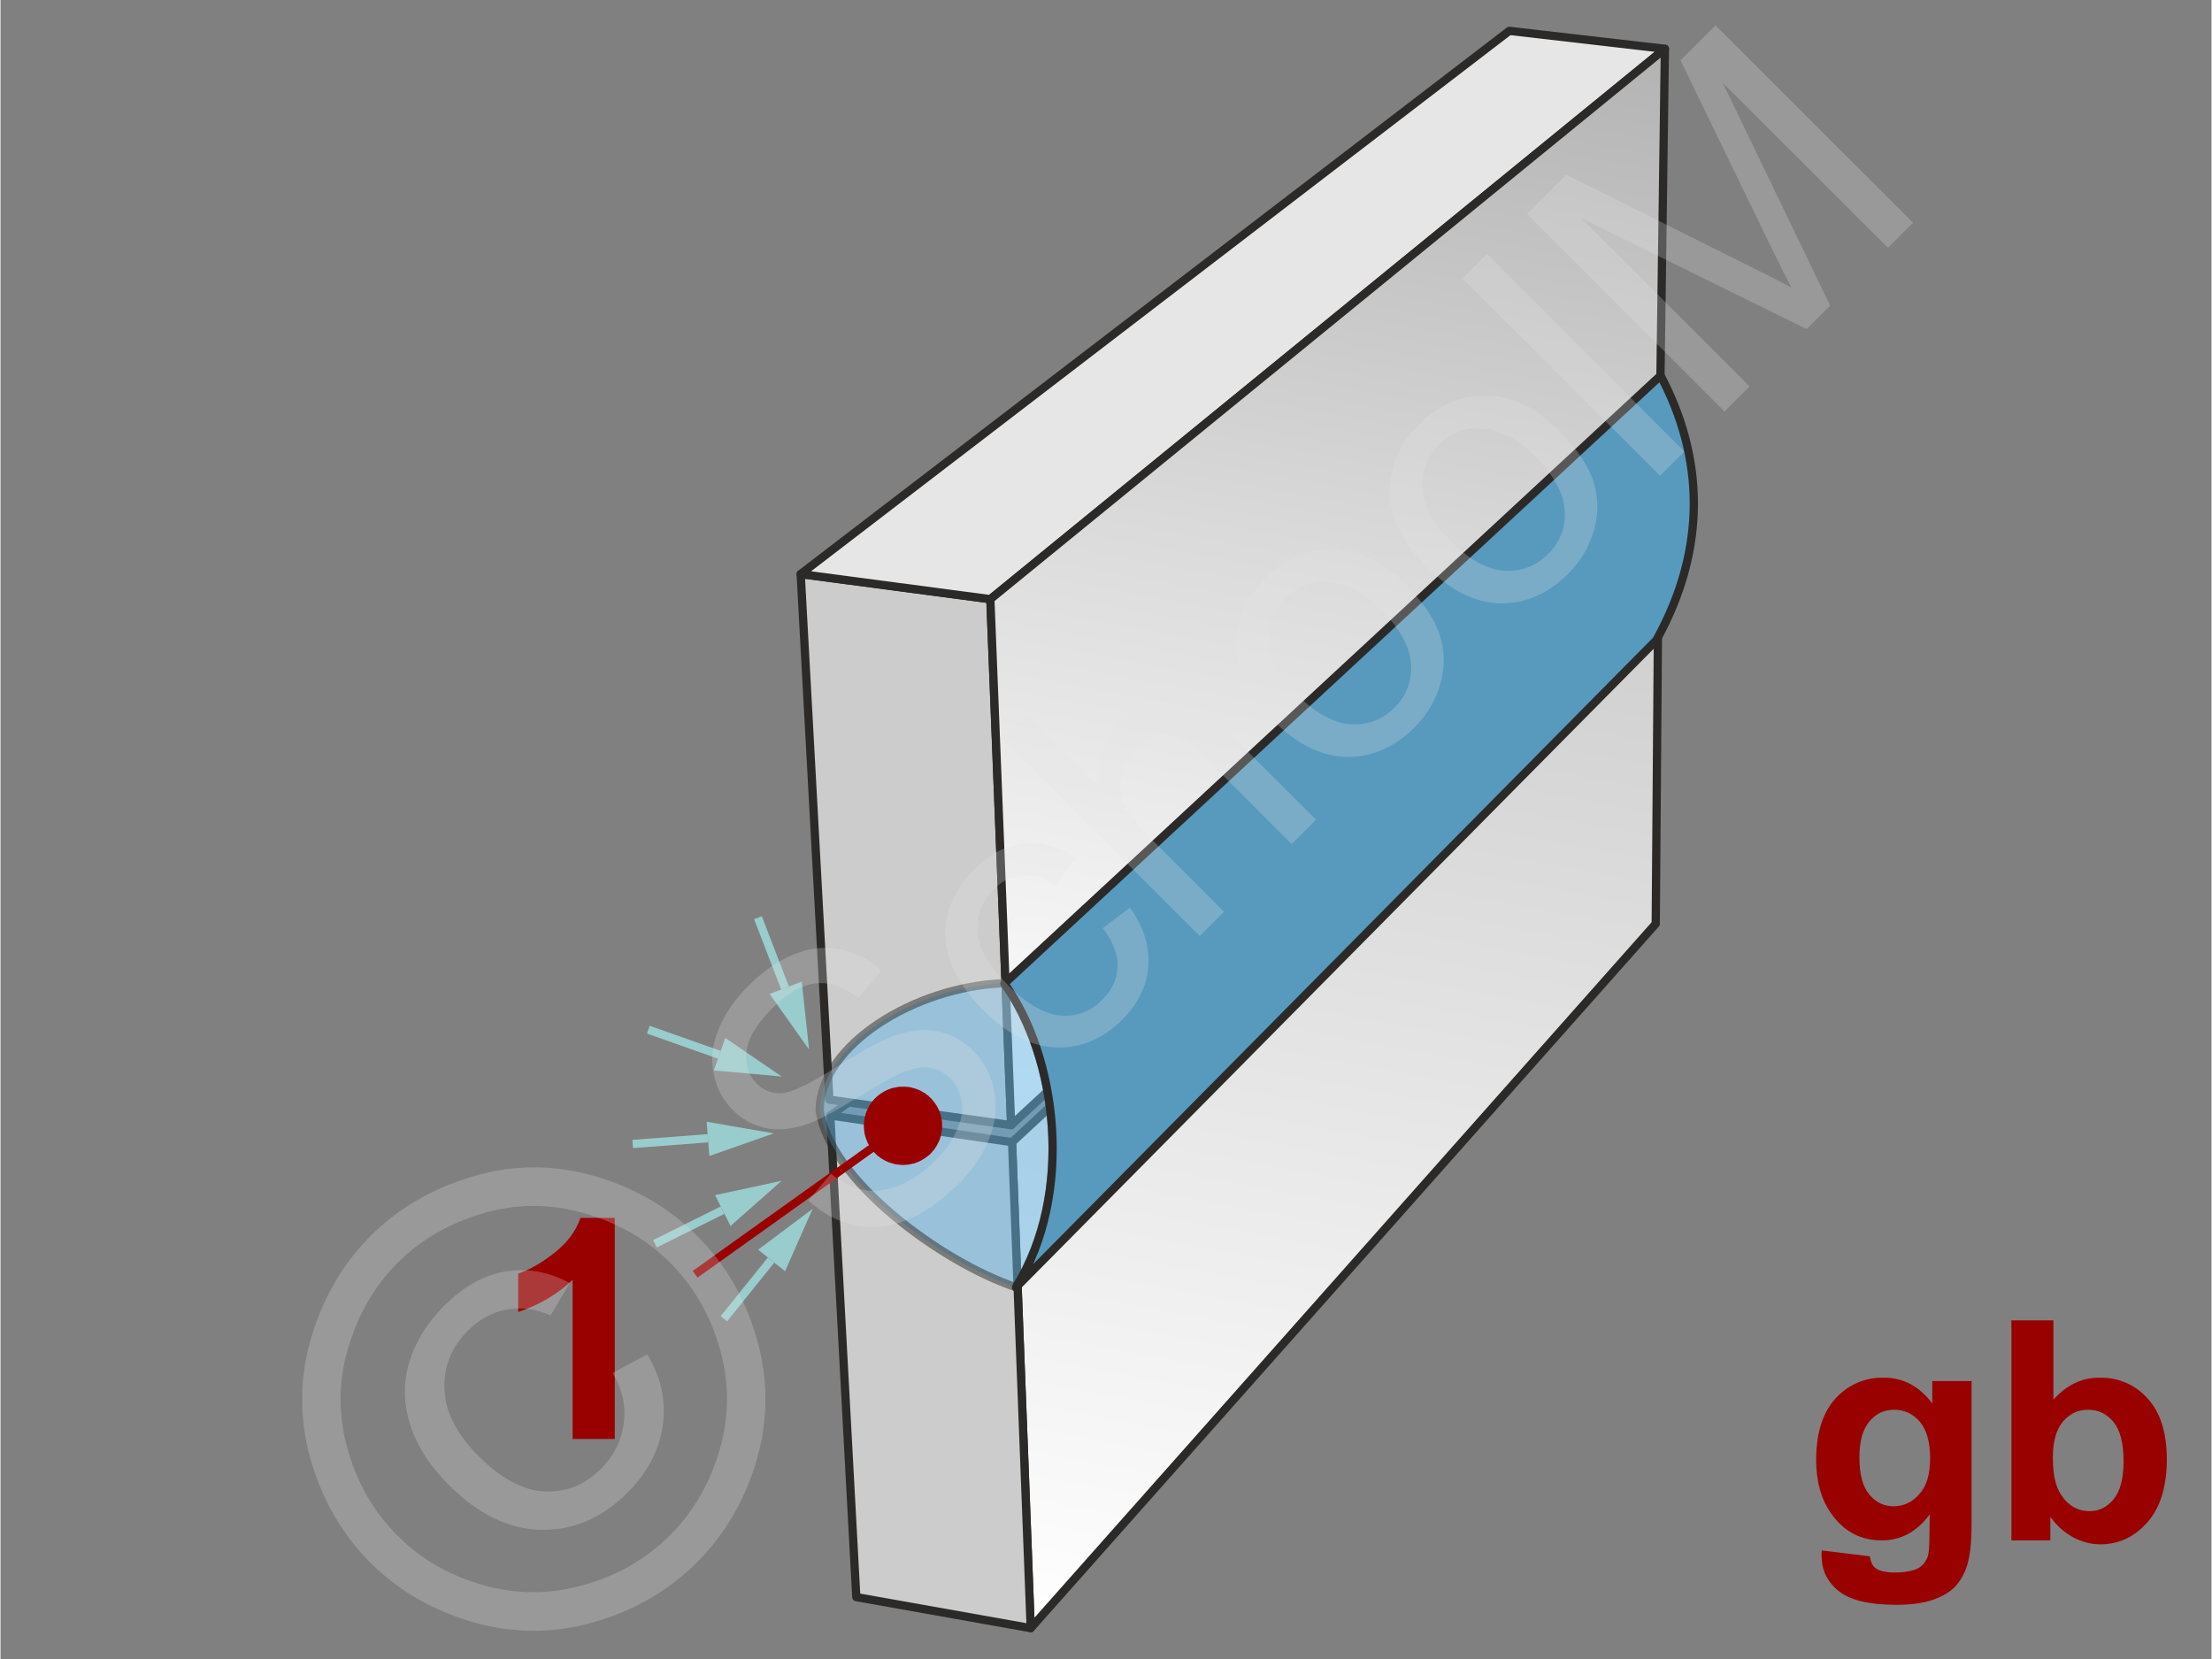 <svg xmlns="http://www.w3.org/2000/svg" width="240px" height="180px" style="shape-rendering:geometricPrecision;text-rendering:geometricPrecision;image-rendering:optimizeQuality;fill-rule:evenodd;clip-rule:evenodd" viewBox="0 0 123.21 92.45" xmlns:xlink="http://www.w3.org/1999/xlink"><rect x="0" y="0" width="123.21" height="92.45" fill="#808080" stroke="none"/><defs><linearGradient id="id0" gradientUnits="userSpaceOnUse" x1="79.8" y1="27.93" x2="67.8" y2="92.65"><stop offset="0" style="stop-opacity:1;stop-color:#ccc"/><stop offset="1" style="stop-opacity:1;stop-color:white"/></linearGradient><linearGradient id="id1" gradientUnits="userSpaceOnUse" x1="79.54" y1="0.27" x2="67.57" y2="64.79"><stop offset="0" style="stop-opacity:1;stop-color:#b3b3b3"/><stop offset="0.459" style="stop-opacity:1;stop-color:#d9d9d9"/><stop offset="1" style="stop-opacity:1;stop-color:white"/></linearGradient></defs><g id="Ebene_x0020_1"><g id="_808260464"><path d="M101.49 86.4l2.68 0.33c0.05,0.31 0.15,0.53 0.31,0.65 0.23,0.17 0.58,0.25 1.06,0.25 0.61,0 1.07,-0.09 1.38,-0.27 0.2,-0.13 0.36,-0.32 0.47,-0.6 0.07,-0.19 0.1,-0.55 0.1,-1.07l0.02 -1.3c-0.71,0.96 -1.6,1.45 -2.67,1.45 -1.2,0 -2.14,-0.51 -2.84,-1.52 -0.55,-0.79 -0.82,-1.78 -0.82,-2.97 0,-1.49 0.36,-2.62 1.07,-3.41 0.72,-0.78 1.61,-1.17 2.68,-1.17 1.1,0 2,0.48 2.72,1.44l0 -1.25 2.19 0 0 7.96c0,1.05 -0.09,1.83 -0.26,2.35 -0.17,0.51 -0.42,0.92 -0.73,1.22 -0.31,0.29 -0.73,0.52 -1.25,0.69 -0.52,0.17 -1.18,0.25 -1.97,0.25 -1.51,0 -2.58,-0.26 -3.21,-0.78 -0.63,-0.51 -0.94,-1.17 -0.94,-1.96 0,-0.08 0,-0.18 0.01,-0.29zm2.1 -5.18c0,0.94 0.18,1.62 0.55,2.06 0.36,0.44 0.81,0.66 1.35,0.66 0.57,0 1.05,-0.23 1.44,-0.68 0.4,-0.44 0.6,-1.11 0.6,-1.98 0,-0.92 -0.19,-1.6 -0.57,-2.05 -0.38,-0.44 -0.86,-0.67 -1.43,-0.67 -0.57,0 -1.03,0.22 -1.39,0.66 -0.37,0.44 -0.55,1.1 -0.55,2z" style="fill:#900;fill-rule:nonzero"/><path id="1" d="M112.06 85.84l0 -12.26 2.34 0 0 4.42c0.73,-0.82 1.58,-1.23 2.58,-1.23 1.08,0 1.97,0.39 2.68,1.17 0.71,0.79 1.06,1.91 1.06,3.38 0,1.52 -0.36,2.69 -1.08,3.51 -0.72,0.82 -1.6,1.23 -2.63,1.23 -0.51,0 -1.01,-0.13 -1.5,-0.39 -0.49,-0.26 -0.92,-0.64 -1.28,-1.14l0 1.31 -2.17 0zm2.31 -4.62c0,0.93 0.15,1.61 0.44,2.05 0.4,0.63 0.94,0.94 1.62,0.94 0.52,0 0.96,-0.22 1.33,-0.67 0.36,-0.44 0.55,-1.14 0.55,-2.1 0,-1.02 -0.19,-1.75 -0.56,-2.2 -0.37,-0.45 -0.84,-0.68 -1.41,-0.68 -0.57,0 -1.03,0.22 -1.41,0.66 -0.37,0.44 -0.56,1.11 -0.56,2z" style="fill:#900;fill-rule:nonzero"/><g><g><path d="M34.23 80.19l-2.35 0 0 -8.87c-0.85,0.81 -1.86,1.4 -3.03,1.79l0 -2.14c0.62,-0.2 1.28,-0.58 2,-1.14 0.72,-0.56 1.21,-1.21 1.47,-1.96l1.91 0 0 12.32z" style="fill:#900;fill-rule:nonzero"/><g><g><polygon points="55.16,33.39 56.32,62.7 46.19,61.28 44.59,31.99" style="fill:#ccc;stroke:#2b2a29;stroke-width:.46;stroke-linejoin:round;stroke-miterlimit:22.926"/><polygon points="92.75,2.72 55.16,33.39 44.59,31.99 84.08,1.72" style="fill:#e6e6e6;stroke:#2b2a29;stroke-width:.46;stroke-linejoin:round;stroke-miterlimit:22.926"/><polygon points="92.75,2.72 92.39,29.26 56.32,62.7 55.16,33.39" style="fill:url(#id1);stroke:#2b2a29;stroke-width:.46;stroke-linejoin:round;stroke-miterlimit:22.926"/></g><g><polygon points="92.4,30.27 92.24,51.48 57.41,90.73 56.37,63.65" style="fill:url(#id0);stroke:#2b2a29;stroke-width:.46;stroke-linejoin:round;stroke-miterlimit:22.926"/><polygon points="56.37,63.65 57.41,90.73 47.69,89 46.24,62.16" style="fill:#ccc;stroke:#2b2a29;stroke-width:.46;stroke-linejoin:round;stroke-miterlimit:22.926"/><line x1="46.24" y1="62.17" x2="47.27" y2="61.43" style="fill:none;stroke:#2b2a29;stroke-width:.46;stroke-miterlimit:22.926"/></g><g><path d="M56.58 71.73c3.32,-5.41 2.26,-12.82 -0.65,-16.94 -4.99,0.19 -10.25,3.45 -10.28,7.08 0.52,3.84 6.74,8.45 10.93,9.86z" style="fill:#66b8e8;fill-opacity:.502;stroke:#2b2a29;stroke-width:.46;stroke-linejoin:round;stroke-miterlimit:22.926;stroke-opacity:.502"/><path d="M56.59 71.74c3.24,-5.19 2.32,-12.82 -0.65,-16.93l36.57 -33.88c2.39,4.51 2.63,9.59 -0.24,14.75l-35.68 36.06z" style="fill:#579abe;stroke:#2b2a29;stroke-width:.46;stroke-linejoin:round;stroke-miterlimit:22.926"/></g></g><g><line x1="38.71" y1="71.01" x2="50.29" y2="62.74" style="fill:none;fill-rule:nonzero;stroke:#900;stroke-width:.46;stroke-miterlimit:22.926"/><polygon id="1" points="49.02,60.96 49.02,60.96 49.12,60.9 49.21,60.84 49.31,60.79 49.41,60.74 49.51,60.7 49.61,60.66 49.71,60.63 49.81,60.61 49.92,60.59 50.02,60.57 50.13,60.56 50.23,60.56 50.34,60.56 50.44,60.56 50.55,60.57 50.65,60.58 50.75,60.6 50.86,60.63 50.96,60.66 51.06,60.69 51.15,60.73 51.25,60.77 51.34,60.82 51.44,60.88 51.53,60.93 51.61,61 51.7,61.06 51.78,61.14 51.86,61.21 51.93,61.29 52,61.38 52.07,61.47 52.07,61.47 52.13,61.56 52.19,61.65 52.24,61.75 52.29,61.85 52.33,61.95 52.36,62.05 52.4,62.15 52.42,62.26 52.44,62.36 52.46,62.47 52.47,62.57 52.47,62.68 52.47,62.78 52.47,62.89 52.46,62.99 52.44,63.09 52.42,63.2 52.4,63.3 52.37,63.4 52.34,63.5 52.3,63.6 52.25,63.69 52.2,63.79 52.15,63.88 52.09,63.97 52.03,64.06 51.96,64.14 51.89,64.22 51.82,64.3 51.74,64.37 51.65,64.44 51.56,64.51 51.56,64.51 51.47,64.57 51.37,64.63 51.28,64.68 51.18,64.73 51.08,64.77 50.98,64.81 50.88,64.84 50.77,64.86 50.67,64.89 50.56,64.9 50.46,64.91 50.35,64.92 50.25,64.92 50.14,64.91 50.04,64.9 49.93,64.89 49.83,64.87 49.73,64.84 49.63,64.81 49.53,64.78 49.43,64.74 49.34,64.7 49.24,64.65 49.15,64.59 49.06,64.54 48.97,64.47 48.89,64.41 48.81,64.34 48.73,64.26 48.65,64.18 48.58,64.09 48.52,64 48.52,64 48.45,63.91 48.4,63.82 48.34,63.72 48.3,63.62 48.26,63.52 48.22,63.42 48.19,63.32 48.16,63.21 48.14,63.11 48.13,63 48.12,62.9 48.11,62.8 48.11,62.69 48.12,62.58 48.13,62.48 48.14,62.38 48.16,62.27 48.19,62.17 48.21,62.07 48.25,61.97 48.29,61.87 48.33,61.78 48.38,61.68 48.43,61.59 48.49,61.5 48.55,61.42 48.62,61.33 48.69,61.25 48.77,61.17 48.85,61.1 48.93,61.03" style="fill:#900"/></g></g><g><g><line x1="35.23" y1="63.75" x2="39.42" y2="63.43" style="fill:none;stroke:#9cc;stroke-width:.46;stroke-linejoin:round;stroke-miterlimit:22.926"/><polygon points="43.09,63.16 39.35,62.51 39.5,64.42" style="fill:#9cc"/></g><g><line x1="36.47" y1="69.31" x2="40.23" y2="67.44" style="fill:none;stroke:#9cc;stroke-width:.46;stroke-linejoin:round;stroke-miterlimit:22.926"/><polygon points="43.53,65.8 39.82,66.6 40.68,68.32" style="fill:#9cc"/></g><g><line x1="40.31" y1="73.49" x2="42.94" y2="70.22" style="fill:none;stroke:#9cc;stroke-width:.46;stroke-linejoin:round;stroke-miterlimit:22.926"/><polygon points="45.26,67.36 42.22,69.64 43.72,70.84" style="fill:#9cc"/></g><g><line x1="42.21" y1="51.14" x2="43.72" y2="55.06" style="fill:none;stroke:#9cc;stroke-width:.46;stroke-linejoin:round;stroke-miterlimit:22.926"/><polygon points="45.06,58.49 42.86,55.39 44.65,54.7" style="fill:#9cc"/></g><g><line x1="36.1" y1="57.38" x2="40.06" y2="58.78" style="fill:none;stroke:#9cc;stroke-width:.46;stroke-linejoin:round;stroke-miterlimit:22.926"/><polygon points="43.53,59.99 39.75,59.65 40.39,57.84" style="fill:#9cc"/></g></g></g><g id="_808261088"><polygon points="0,0 123.21,0 123.21,92.45 0,92.45" style="fill:none"/><g><path d="M45.02 66.9l1.25 -1.49c0.62,0.48 1.22,0.79 1.82,0.9 0.59,0.12 1.25,0.04 1.97,-0.24 0.71,-0.29 1.39,-0.74 2.02,-1.37 0.55,-0.55 0.96,-1.12 1.22,-1.72 0.26,-0.59 0.35,-1.13 0.26,-1.63 -0.08,-0.5 -0.29,-0.92 -0.63,-1.26 -0.34,-0.34 -0.74,-0.54 -1.2,-0.6 -0.45,-0.05 -1,0.06 -1.64,0.35 -0.41,0.18 -1.24,0.65 -2.5,1.42 -1.25,0.77 -2.19,1.25 -2.81,1.44 -0.8,0.25 -1.53,0.3 -2.2,0.15 -0.67,-0.15 -1.25,-0.48 -1.76,-0.98 -0.56,-0.56 -0.92,-1.24 -1.08,-2.04 -0.17,-0.8 -0.08,-1.62 0.28,-2.48 0.35,-0.86 0.9,-1.66 1.64,-2.4 0.82,-0.82 1.67,-1.41 2.56,-1.77 0.88,-0.36 1.75,-0.45 2.6,-0.27 0.84,0.17 1.6,0.57 2.27,1.19l-1.29 1.51c-0.77,-0.62 -1.55,-0.89 -2.33,-0.81 -0.79,0.07 -1.61,0.54 -2.46,1.38 -0.88,0.89 -1.36,1.69 -1.44,2.42 -0.08,0.72 0.1,1.32 0.56,1.77 0.39,0.4 0.86,0.58 1.4,0.55 0.54,-0.03 1.53,-0.5 2.99,-1.42 1.45,-0.91 2.5,-1.49 3.14,-1.73 0.93,-0.35 1.78,-0.45 2.54,-0.3 0.75,0.14 1.42,0.51 2.01,1.1 0.59,0.59 0.97,1.3 1.15,2.16 0.18,0.85 0.11,1.73 -0.24,2.65 -0.34,0.91 -0.9,1.76 -1.69,2.55 -0.99,0.99 -1.97,1.68 -2.93,2.06 -0.97,0.39 -1.93,0.48 -2.9,0.28 -0.96,-0.2 -1.82,-0.66 -2.58,-1.37zm16.41 -15.18l1.51 -1.14c0.76,1.06 1.1,2.14 1.02,3.25 -0.08,1.11 -0.56,2.1 -1.43,2.97 -1.09,1.09 -2.33,1.62 -3.7,1.57 -1.38,-0.05 -2.73,-0.74 -4.06,-2.07 -0.86,-0.86 -1.46,-1.75 -1.82,-2.68 -0.36,-0.93 -0.41,-1.85 -0.15,-2.75 0.26,-0.91 0.73,-1.7 1.42,-2.39 0.87,-0.87 1.79,-1.36 2.78,-1.47 0.99,-0.11 1.97,0.16 2.93,0.81l-1.11 1.5c-0.66,-0.41 -1.29,-0.59 -1.88,-0.54 -0.59,0.05 -1.11,0.3 -1.56,0.75 -0.68,0.68 -0.99,1.48 -0.93,2.4 0.06,0.91 0.62,1.89 1.67,2.95 1.07,1.07 2.05,1.64 2.95,1.71 0.9,0.08 1.68,-0.22 2.33,-0.88 0.54,-0.53 0.82,-1.14 0.85,-1.82 0.03,-0.67 -0.24,-1.4 -0.82,-2.17zm5.4 0.44l-11.01 -11 1.36 -1.36 3.96 3.97c-0.11,-1.37 0.32,-2.53 1.28,-3.49 0.58,-0.58 1.21,-0.98 1.88,-1.18 0.67,-0.2 1.3,-0.19 1.89,0.03 0.6,0.22 1.29,0.73 2.07,1.51l5.05 5.04 -1.36 1.36 -5.04 -5.05c-0.67,-0.67 -1.31,-1.01 -1.91,-1.03 -0.6,-0.02 -1.16,0.24 -1.7,0.77 -0.39,0.4 -0.67,0.88 -0.81,1.44 -0.14,0.56 -0.11,1.09 0.09,1.59 0.21,0.51 0.62,1.07 1.25,1.69l4.35 4.36 -1.35 1.35zm4.06 -12.04c-1.47,-1.47 -2.15,-2.97 -2.04,-4.5 0.1,-1.28 0.64,-2.41 1.63,-3.4 1.09,-1.1 2.35,-1.63 3.77,-1.61 1.41,0.01 2.75,0.66 4.01,1.92 1.02,1.03 1.67,1.98 1.95,2.88 0.28,0.89 0.29,1.8 0.02,2.71 -0.26,0.92 -0.74,1.72 -1.44,2.42 -1.11,1.11 -2.37,1.66 -3.78,1.64 -1.4,-0.03 -2.78,-0.71 -4.12,-2.06zm1.39 -1.38c1.02,1.02 2.01,1.56 2.96,1.62 0.95,0.06 1.77,-0.25 2.45,-0.93 0.67,-0.67 0.98,-1.49 0.91,-2.44 -0.06,-0.96 -0.61,-1.96 -1.65,-3 -0.99,-0.99 -1.96,-1.51 -2.91,-1.56 -0.96,-0.06 -1.77,0.25 -2.44,0.91 -0.68,0.68 -0.99,1.5 -0.93,2.45 0.06,0.95 0.59,1.93 1.61,2.95zm7.17 -7.18c-1.47,-1.47 -2.15,-2.97 -2.04,-4.5 0.1,-1.28 0.64,-2.41 1.63,-3.4 1.09,-1.1 2.35,-1.63 3.77,-1.61 1.41,0.01 2.75,0.66 4.01,1.92 1.02,1.03 1.67,1.98 1.95,2.88 0.28,0.89 0.29,1.8 0.02,2.71 -0.26,0.92 -0.74,1.72 -1.44,2.42 -1.11,1.11 -2.37,1.66 -3.78,1.64 -1.4,-0.03 -2.78,-0.71 -4.12,-2.06zm1.39 -1.38c1.02,1.02 2.01,1.56 2.96,1.62 0.95,0.06 1.77,-0.25 2.45,-0.93 0.67,-0.67 0.98,-1.49 0.92,-2.44 -0.07,-0.96 -0.62,-1.96 -1.66,-3 -0.99,-0.99 -1.96,-1.51 -2.91,-1.56 -0.96,-0.06 -1.77,0.25 -2.44,0.91 -0.68,0.68 -0.99,1.5 -0.93,2.45 0.06,0.95 0.59,1.93 1.61,2.95zm11.64 -3.67l-11.01 -11 1.36 -1.35 11 11 -1.35 1.35zm3.59 -3.58l-11.01 -11.01 2.19 -2.18 10.39 5.18c0.97,0.48 1.69,0.85 2.16,1.1 -0.28,-0.52 -0.67,-1.31 -1.18,-2.35l-5 -10.31 1.95 -1.95 11.01 11 -1.4 1.4 -9.21 -9.2 5.99 12.42 -1.31 1.31 -12.56 -6.19 9.38 9.38 -1.4 1.4z" style="fill:#e6e6e6;fill-rule:nonzero;fill-opacity:.251"/><path d="M20.63 68.87c1.52,-1.53 3.41,-2.63 5.65,-3.3 2.24,-0.68 4.5,-0.69 6.76,-0.05 2.28,0.65 4.21,1.77 5.78,3.35 1.57,1.56 2.68,3.47 3.32,5.72 0.65,2.25 0.65,4.49 0.01,6.73 -0.65,2.25 -1.76,4.16 -3.33,5.74 -1.58,1.57 -3.49,2.69 -5.74,3.33 -2.24,0.65 -4.49,0.65 -6.74,0.01 -2.25,-0.65 -4.16,-1.75 -5.73,-3.32 -1.58,-1.58 -2.69,-3.51 -3.34,-5.78 -0.63,-2.28 -0.62,-4.54 0.05,-6.78 0.67,-2.24 1.77,-4.12 3.31,-5.65zm1.5 1.5c-1.28,1.28 -2.2,2.86 -2.75,4.73 -0.56,1.86 -0.57,3.75 -0.04,5.65 0.54,1.9 1.46,3.51 2.78,4.82 1.31,1.32 2.9,2.23 4.78,2.76 1.87,0.53 3.74,0.53 5.62,-0.01 1.88,-0.53 3.48,-1.46 4.79,-2.77 1.31,-1.31 2.23,-2.91 2.77,-4.78 0.54,-1.88 0.54,-3.76 0,-5.63 -0.53,-1.86 -1.45,-3.45 -2.76,-4.77 -1.32,-1.31 -2.93,-2.24 -4.83,-2.77 -1.89,-0.54 -3.78,-0.53 -5.65,0.03 -1.87,0.56 -3.44,1.47 -4.71,2.74zm11.98 6.14l1.93 -1.04c0.76,1.25 1.05,2.56 0.87,3.94 -0.19,1.39 -0.84,2.64 -1.96,3.76 -1.41,1.42 -3.02,2.11 -4.82,2.08 -1.8,-0.03 -3.51,-0.86 -5.14,-2.49 -1.06,-1.06 -1.78,-2.18 -2.16,-3.37 -0.38,-1.18 -0.39,-2.35 -0.05,-3.49 0.35,-1.14 1,-2.19 1.96,-3.15 1.07,-1.07 2.21,-1.7 3.43,-1.9 1.23,-0.19 2.41,0.03 3.55,0.65l-1.06 1.8c-0.85,-0.36 -1.67,-0.47 -2.47,-0.32 -0.79,0.15 -1.51,0.54 -2.15,1.18 -0.92,0.93 -1.36,2.02 -1.3,3.28 0.05,1.26 0.7,2.51 1.93,3.73 1.23,1.23 2.44,1.88 3.64,1.94 1.19,0.06 2.24,-0.35 3.15,-1.26 0.72,-0.72 1.15,-1.57 1.27,-2.54 0.13,-0.97 -0.08,-1.9 -0.62,-2.8z" style="fill:#e6e6e6;fill-rule:nonzero;fill-opacity:.251"/></g></g></g></g></svg>